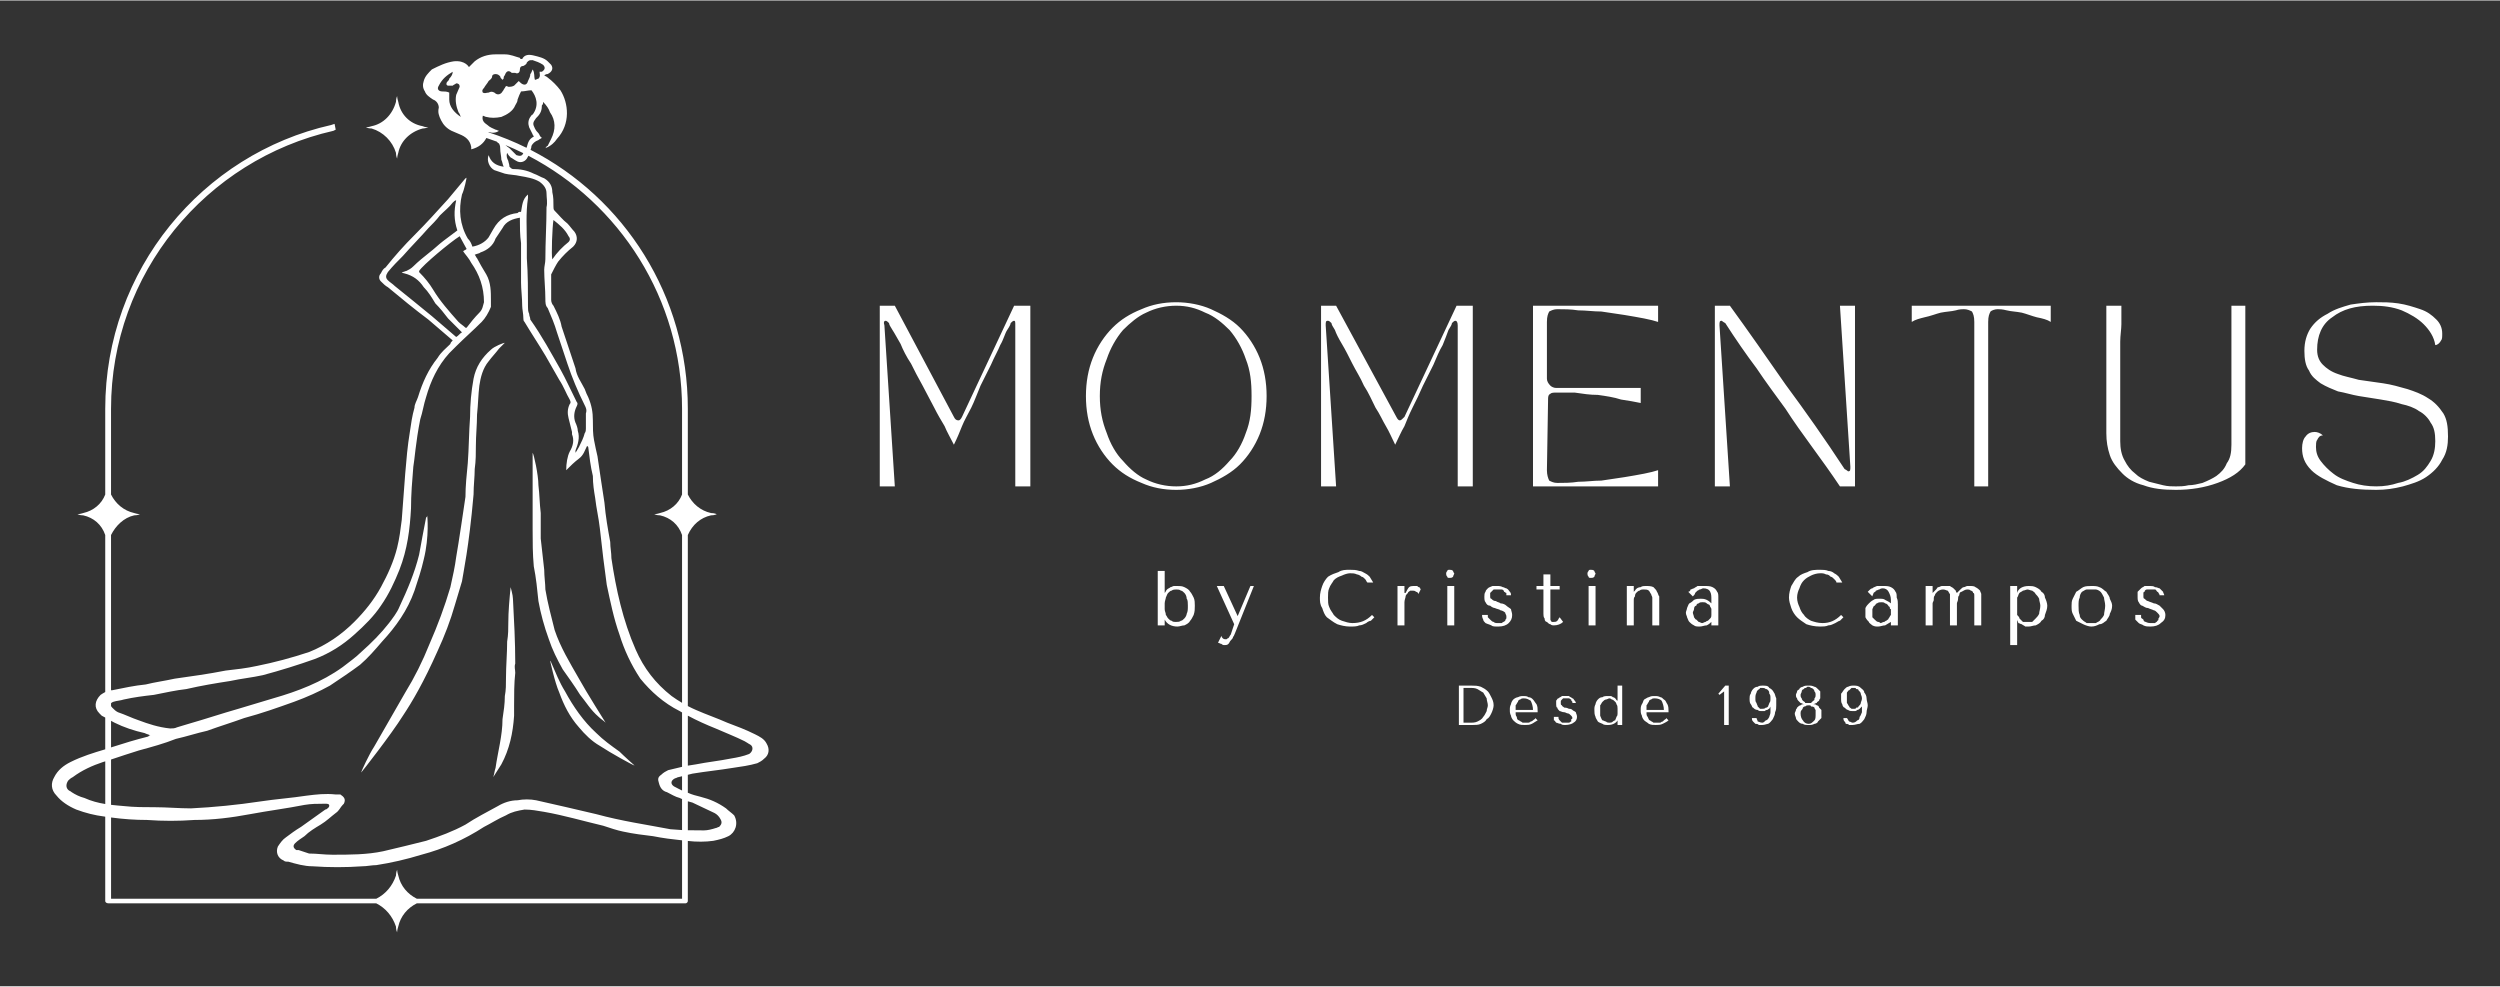 <?xml version="1.0" encoding="UTF-8"?>
<!DOCTYPE svg  PUBLIC '-//W3C//DTD SVG 1.0//EN'  'http://www.w3.org/TR/2001/REC-SVG-20010904/DTD/svg10.dtd'>
<svg width="451px" height="178px" clip-rule="evenodd" fill-rule="evenodd" image-rendering="optimizeQuality" shape-rendering="geometricPrecision" text-rendering="geometricPrecision" version="1.0" viewBox="0 0 134.22 52.927" xml:space="preserve" xmlns="http://www.w3.org/2000/svg">
 <rect x="0" y="0" width="134.22" height="52.927" fill="#333333" stroke="none"/>
 <defs>
  <style type="text/css">
   <![CDATA[
    .fil1 {fill:none}
    .fil0 {fill:white}
   ]]>
  </style>
 </defs>
 
  
  
   <path class="fil0" d="m99.902 37.719c0 0.062-0.062 0.124-0.124 0.186 0 0.062-0.062 0.062-0.125 0.062 0 0.063-0.062 0.063-0.124 0.063h-0.124c-0.063-0.063-0.125-0.063-0.125-0.125-0.062-0.062-0.062-0.124-0.124-0.186v-0.249-0.311c0.062-0.062 0.062-0.124 0.124-0.124 0.062-0.063 0.062-0.063 0.125-0.125h0.124c0.062 0 0.124 0 0.124 0.062 0.063 0 0.125 0 0.125 0.063 0.062 0.062 0.124 0.124 0.124 0.186s0.062 0.125 0.062 0.249-0.062 0.187-0.062 0.249zm-0.933 0.808c0 0.062 0 0.124 0.063 0.187 0 0 0.062 0.062 0.062 0.124 0.062 0 0.124 0 0.186 0.062h0.187c0.124 0 0.249-0.062 0.373-0.062 0.124-0.062 0.186-0.187 0.249-0.249 0.062-0.124 0.124-0.249 0.124-0.373s0.062-0.249 0.062-0.373-0.062-0.249-0.062-0.373-0.062-0.249-0.124-0.311c0-0.124-0.125-0.187-0.187-0.249-0.124-0.124-0.249-0.124-0.373-0.124s-0.187 0-0.311 0.062c-0.062 0-0.124 0.062-0.186 0.124-0.063 0.063-0.125 0.187-0.187 0.249v0.249c0 0.124 0 0.249 0.062 0.311 0 0.062 0.062 0.186 0.125 0.186 0.062 0.063 0.124 0.125 0.186 0.125 0.062 0.062 0.187 0.062 0.249 0.062h0.124c0.062 0 0.125-0.062 0.125-0.062 0.062 0 0.124-0.062 0.124-0.062 0.062-0.063 0.062-0.063 0.124-0.125v-0.062 0.373c-0.062 0.124-0.062 0.187-0.124 0.249 0 0.124-0.062 0.186-0.124 0.186-0.063 0.063-0.125 0.125-0.249 0.125-0.062 0-0.125-0.062-0.187-0.062-0.062-0.063-0.062-0.125-0.124-0.187h-0.187zm-1.741-0.622c0.062 0 0.125 0 0.187 0.062 0 0.063 0.062 0.125 0.062 0.125v0.186c0 0.187 0 0.311-0.062 0.373-0.125 0.125-0.187 0.187-0.311 0.187s-0.249-0.062-0.311-0.187c-0.062-0.062-0.124-0.186-0.124-0.373 0-0.062 0-0.124 0.062-0.186 0 0 0.062-0.062 0.062-0.125 0.062-0.062 0.062-0.062 0.124-0.062 0.063-0.062 0.125-0.062 0.187-0.062s0.124 0 0.124 0.062zm-0.311-0.186c0-0.062-0.062-0.062-0.124-0.125 0 0-0.062-0.062-0.062-0.124-0.062-0.062-0.062-0.124-0.062-0.187 0-0.062 0.062-0.124 0.062-0.186s0.062-0.125 0.124-0.125c0-0.062 0.062-0.062 0.125-0.062 0-0.062 0.062-0.062 0.124-0.062 0 0 0.062 0 0.124 0.062 0 0 0.062 0 0.125 0.062 0 0 0.062 0.063 0.062 0.125 0.062 0.062 0.062 0.124 0.062 0.186 0 0.063 0 0.125-0.062 0.187 0 0.062 0 0.124-0.062 0.124l-0.125 0.125h-0.124-0.187zm-0.062 0.062c-0.062 0-0.124 0-0.186 0.062-0.062 0-0.125 0.062-0.187 0.124 0 0.063-0.062 0.063-0.062 0.125s-0.062 0.124-0.062 0.186c0 0.125 0.062 0.187 0.062 0.249s0.062 0.124 0.124 0.187c0.063 0.062 0.125 0.124 0.249 0.124 0.062 0.062 0.187 0.062 0.311 0.062s0.186 0 0.311-0.062c0.062 0 0.186-0.062 0.186-0.124l0.187-0.187v-0.249-0.186c-0.062-0.062-0.062-0.062-0.124-0.125 0-0.062-0.063-0.124-0.125-0.124-0.062-0.062-0.124-0.062-0.186-0.062 0.062 0 0.124-0.062 0.186-0.062 0-0.062 0.062-0.062 0.125-0.125 0-0.062 0.062-0.124 0.062-0.124v-0.187-0.186l-0.125-0.125c-0.062-0.062-0.124-0.124-0.186-0.124-0.125-0.062-0.187-0.062-0.311-0.062s-0.249 0-0.311 0.062c-0.062 0-0.186 0.062-0.186 0.124-0.063 0.063-0.125 0.063-0.125 0.125s-0.062 0.124-0.062 0.186c0 0.063 0 0.125 0.062 0.187 0 0 0 0.062 0.062 0.124l0.125 0.125c0.062 0 0.124 0.062 0.186 0.062zm-1.865-0.062c0 0.062-0.062 0.124-0.062 0.186-0.063 0.062-0.063 0.062-0.125 0.062-0.062 0.063-0.124 0.063-0.186 0.063h-0.125c-0.062-0.063-0.062-0.063-0.124-0.125 0-0.062-0.062-0.124-0.062-0.186-0.062-0.062-0.062-0.125-0.062-0.249s0-0.187 0.062-0.311c0-0.062 0.062-0.124 0.062-0.124 0.062-0.063 0.124-0.063 0.124-0.125h0.125c0.062 0 0.124 0 0.186 0.062 0.062 0 0.062 0 0.125 0.063 0.062 0.062 0.062 0.124 0.062 0.186 0.062 0.062 0.062 0.125 0.062 0.249s0 0.187-0.062 0.249zm-0.933 0.808c0 0.062 0 0.124 0.062 0.187 0 0 0.062 0.062 0.125 0.124 0.062 0 0.124 0 0.186 0.062h0.187c0.124 0 0.248-0.062 0.311-0.062 0.124-0.062 0.186-0.187 0.248-0.249 0.062-0.124 0.125-0.249 0.125-0.373 0.062-0.124 0.062-0.249 0.062-0.373v-0.373c-0.062-0.124-0.062-0.249-0.125-0.311-0.062-0.124-0.124-0.187-0.248-0.249-0.062-0.124-0.187-0.124-0.373-0.124-0.063 0-0.187 0-0.249 0.062-0.124 0-0.187 0.062-0.249 0.124-0.062 0.063-0.124 0.187-0.124 0.249-0.063 0.062-0.063 0.187-0.063 0.249 0 0.124 0 0.249 0.063 0.311 0.062 0.062 0.062 0.186 0.124 0.186 0.062 0.063 0.125 0.125 0.249 0.125 0.062 0.062 0.124 0.062 0.186 0.062h0.187s0.062-0.062 0.124-0.062c0.063 0 0.063-0.062 0.125-0.062 0-0.063 0.062-0.063 0.062-0.125v-0.062 0.373c0 0.124-0.062 0.187-0.062 0.249-0.062 0.124-0.125 0.186-0.187 0.186-0.062 0.063-0.124 0.125-0.186 0.125-0.125 0-0.187-0.062-0.249-0.062 0-0.063-0.062-0.125-0.062-0.187h-0.249zm-1.244-1.741h-0.186l-0.373 0.435 0.062 0.062 0.249-0.186v1.803h0.248v-2.114zm-3.482 1.306c0-0.187-0.062-0.373-0.124-0.498-0.062-0.062-0.187-0.124-0.373-0.124-0.062 0-0.125 0-0.187 0.062-0.062 0-0.124 0.062-0.124 0.125-0.062 0.062-0.062 0.124-0.125 0.186v0.249h0.933zm-0.933 0.124c0 0.124 0 0.187 0.063 0.249 0.062 0.124 0.062 0.186 0.124 0.186 0.062 0.063 0.124 0.063 0.187 0.125h0.186 0.187s0.062-0.062 0.124-0.062l0.062-0.063c0.062-0.062 0.124-0.062 0.124-0.124l0.125 0.124c-0.062 0.063-0.187 0.125-0.311 0.187s-0.249 0.062-0.373 0.062-0.249 0-0.373-0.062c-0.062-0.062-0.187-0.124-0.249-0.187-0.062-0.062-0.124-0.186-0.124-0.248-0.063-0.125-0.063-0.187-0.063-0.311 0-0.125 0-0.187 0.063-0.311 0.062-0.062 0.062-0.187 0.124-0.249 0.124-0.062 0.187-0.124 0.249-0.124 0.124-0.062 0.186-0.062 0.311-0.062 0.124 0 0.186 0 0.311 0.062 0.062 0 0.124 0.062 0.186 0.124 0.124 0.062 0.124 0.187 0.187 0.249 0.062 0.124 0.062 0.249 0.062 0.373v0.062h-1.182zm-1.554-0.186c0-0.063 0-0.187-0.062-0.249 0-0.062-0.062-0.124-0.062-0.124-0.063-0.063-0.125-0.125-0.187-0.125 0 0-0.062-0.062-0.124-0.062-0.063 0-0.125 0.062-0.187 0.062s-0.124 0.062-0.187 0.125c-0.062 0.062-0.062 0.124-0.124 0.186v0.311 0.249c0.062 0.124 0.062 0.186 0.124 0.248 0.063 0 0.125 0.063 0.187 0.063 0.062 0.062 0.124 0.062 0.187 0.062 0.062 0 0.124 0 0.186-0.062 0 0 0.062-0.063 0.125-0.063 0-0.062 0.062-0.124 0.062-0.186 0.062-0.062 0.062-0.125 0.062-0.187v-0.248zm0.249 0.87h-0.249v-0.249c-0.062 0.125-0.249 0.249-0.498 0.249-0.124 0-0.248 0-0.311-0.062-0.124-0.062-0.186-0.062-0.248-0.124-0.063-0.125-0.125-0.187-0.125-0.249-0.062-0.125-0.062-0.249-0.062-0.373 0-0.125 0-0.187 0.062-0.311 0-0.062 0.062-0.187 0.125-0.249 0.062-0.062 0.124-0.124 0.248-0.124 0.063-0.062 0.187-0.062 0.311-0.062h0.125c0.062 0 0.124 0.062 0.124 0.062 0.062 0 0.125 0.062 0.125 0.062 0.062 0.062 0.062 0.124 0.124 0.124v-0.808h0.249v2.114zm-2.674-1.181v-0.062c-0.062-0.063-0.062-0.063-0.062-0.125-0.063 0-0.063-0.062-0.125-0.062h-0.186-0.125l-0.062 0.062c-0.062 0.062-0.062 0.062-0.062 0.125v0.062c0 0.062 0 0.124 0.062 0.124 0 0.062 0.062 0.062 0.124 0.124 0.063 0 0.125 0 0.249 0.063 0.062 0 0.125 0 0.187 0.062s0.124 0.062 0.186 0.124c0 0.062 0.062 0.124 0.062 0.249 0 0.124-0.062 0.249-0.186 0.311-0.062 0.062-0.249 0.124-0.435 0.124-0.125 0-0.187 0-0.249-0.062-0.125 0-0.187-0.062-0.249-0.062-0.062-0.062-0.062-0.125-0.124-0.125v-0.186h0.248v0.062c0 0.062 0.063 0.124 0.063 0.124 0.062 0.063 0.062 0.063 0.124 0.125h0.249 0.124c0.062 0 0.062-0.062 0.125-0.062v-0.125c0.062 0 0.062-0.062 0.062-0.062 0-0.062-0.062-0.124-0.062-0.124-0.063-0.063-0.125-0.125-0.187-0.125s-0.124-0.062-0.187-0.062c-0.124 0-0.186-0.062-0.248-0.062-0.063-0.062-0.125-0.124-0.125-0.187-0.062 0-0.062-0.124-0.062-0.186v-0.187c0.062-0.062 0.062-0.124 0.124-0.124 0.063-0.062 0.125-0.062 0.187-0.124h0.187 0.186c0.062 0.062 0.125 0.062 0.187 0.124 0.062 0 0.062 0.062 0.124 0.124 0 0 0.062 0.063 0.062 0.125h-0.186zm-2.115 0.373c0-0.187-0.062-0.373-0.124-0.498-0.124-0.062-0.186-0.124-0.373-0.124-0.062 0-0.124 0-0.187 0.062-0.062 0-0.124 0.062-0.124 0.125-0.062 0.062-0.062 0.124-0.124 0.186v0.249h0.932zm-0.932 0.124c0 0.124 0 0.187 0.062 0.249 0 0.124 0.062 0.186 0.124 0.186 0.062 0.063 0.125 0.063 0.187 0.125h0.186 0.125c0.062 0 0.124-0.062 0.124-0.062 0.062 0 0.124-0.063 0.124-0.063 0.063-0.062 0.125-0.062 0.125-0.124l0.124 0.124c-0.124 0.063-0.186 0.125-0.311 0.187-0.124 0.062-0.248 0.062-0.373 0.062-0.124 0-0.249 0-0.373-0.062s-0.186-0.124-0.249-0.187c-0.062-0.062-0.124-0.186-0.124-0.248-0.062-0.125-0.062-0.187-0.062-0.311 0-0.125 0-0.187 0.062-0.311 0-0.062 0.062-0.187 0.124-0.249 0.063-0.062 0.187-0.124 0.249-0.124 0.124-0.062 0.187-0.062 0.311-0.062 0.062 0 0.187 0 0.249 0.062 0.124 0 0.186 0.062 0.248 0.124 0.063 0.062 0.125 0.187 0.187 0.249 0.062 0.124 0.062 0.249 0.062 0.373v0.062h-1.181zm-2.799-1.306h0.311c0.187 0 0.311 0 0.436 0.062 0.124 0.063 0.186 0.125 0.311 0.187 0.062 0.124 0.124 0.187 0.186 0.311 0 0.124 0.062 0.249 0.062 0.373s-0.062 0.187-0.062 0.311c-0.062 0.124-0.124 0.249-0.186 0.311-0.063 0.124-0.187 0.186-0.311 0.249-0.125 0.062-0.249 0.062-0.436 0.062h-0.311v-1.866zm0.498 1.99c0.124 0 0.311 0 0.435-0.062 0.125-0.062 0.249-0.124 0.311-0.249 0.124-0.062 0.187-0.186 0.249-0.311 0.062-0.124 0.124-0.311 0.124-0.435 0-0.186-0.062-0.311-0.124-0.435-0.062-0.125-0.125-0.249-0.187-0.311-0.124-0.125-0.248-0.187-0.373-0.249-0.186-0.062-0.311-0.062-0.497-0.062h-0.684v2.114h0.746zm36.874-6.964s0-0.063-0.062-0.125c0 0 0-0.062-0.062-0.062-0.062-0.062-0.062-0.124-0.124-0.124h-0.249-0.187c-0.062 0-0.124 0.062-0.124 0.124-0.062 0-0.062 0.062-0.062 0.062v0.125c0 0.124 0 0.186 0.062 0.186 0.062 0.062 0.124 0.125 0.187 0.125 0.124 0.062 0.186 0.062 0.311 0.124 0.124 0 0.186 0.062 0.31 0.124 0.063 0.062 0.125 0.125 0.187 0.187s0.124 0.186 0.124 0.311c0 0.186-0.062 0.311-0.248 0.435-0.125 0.124-0.311 0.187-0.56 0.187-0.124 0-0.249 0-0.373-0.063-0.062-0.062-0.187-0.062-0.249-0.124s-0.124-0.124-0.186-0.187v-0.248h0.311v0.124c0 0.062 0.062 0.062 0.124 0.124 0 0.063 0.062 0.125 0.124 0.125 0.125 0.062 0.187 0.062 0.311 0.062h0.187c0.062-0.062 0.124-0.062 0.124-0.124 0.062 0 0.062-0.063 0.062-0.125 0 0 0.062-0.062 0.062-0.124s-0.062-0.125-0.124-0.187-0.124-0.124-0.186-0.124c-0.125-0.062-0.187-0.062-0.311-0.124-0.125 0-0.187-0.063-0.311-0.125-0.062 0-0.125-0.062-0.187-0.186-0.062-0.062-0.062-0.187-0.062-0.311v-0.249c0.062-0.062 0.124-0.124 0.187-0.186 0.062-0.063 0.124-0.063 0.186-0.125h0.311c0.062 0 0.187 0 0.249 0.062 0.124 0 0.186 0.063 0.248 0.063 0.063 0.062 0.125 0.124 0.187 0.186 0 0.062 0.062 0.124 0.062 0.187h-0.249zm-2.984 1.057c-0.063 0.124-0.125 0.186-0.187 0.248-0.062 0.125-0.186 0.125-0.249 0.187h-0.248-0.249c-0.062-0.062-0.124-0.062-0.249-0.187-0.062-0.062-0.124-0.124-0.124-0.248-0.062-0.125-0.062-0.311-0.062-0.498 0-0.186 0-0.311 0.062-0.435 0-0.124 0.062-0.249 0.124-0.311 0.125-0.062 0.187-0.124 0.249-0.124h0.249 0.248c0.063 0 0.187 0.062 0.249 0.124s0.124 0.187 0.187 0.311c0 0.124 0.062 0.249 0.062 0.435 0 0.187-0.062 0.373-0.062 0.498zm0.311-0.871c0-0.124-0.125-0.249-0.187-0.373-0.124-0.062-0.187-0.186-0.373-0.249-0.124-0.062-0.249-0.062-0.435-0.062-0.125 0-0.311 0-0.436 0.062-0.124 0.063-0.248 0.187-0.373 0.249-0.062 0.124-0.124 0.249-0.186 0.373-0.063 0.125-0.063 0.249-0.063 0.373 0 0.187 0 0.311 0.063 0.435 0.062 0.125 0.124 0.249 0.186 0.374 0.125 0.062 0.249 0.124 0.373 0.186 0.125 0.062 0.311 0.125 0.436 0.125 0.186 0 0.311-0.063 0.435-0.125 0.186 0 0.249-0.124 0.373-0.186 0.062-0.125 0.187-0.249 0.187-0.374 0.062-0.124 0.124-0.248 0.124-0.435 0-0.124-0.062-0.248-0.124-0.373zm-4.975 0.56v0.311c0.062 0.062 0.124 0.124 0.124 0.186l0.187 0.187h0.248 0.249l0.187-0.187c0.062-0.062 0.124-0.124 0.186-0.249 0-0.124 0.063-0.248 0.063-0.435 0-0.124-0.063-0.248-0.063-0.373-0.062-0.124-0.124-0.186-0.186-0.249-0.062-0.124-0.125-0.124-0.187-0.186-0.062 0-0.186-0.062-0.249-0.062-0.062 0-0.186 0.062-0.248 0.062-0.062 0.062-0.125 0.062-0.187 0.124s-0.062 0.187-0.124 0.249v0.249 0.373zm-0.373-1.244h0.373v0.373c0.062-0.248 0.311-0.373 0.622-0.373 0.124 0 0.248 0 0.373 0.062 0.124 0.063 0.249 0.125 0.311 0.249 0.124 0.062 0.186 0.187 0.186 0.311 0.063 0.124 0.125 0.311 0.125 0.435 0 0.187-0.062 0.311-0.125 0.498 0 0.124-0.062 0.248-0.186 0.311-0.062 0.124-0.187 0.186-0.311 0.248-0.125 0-0.249 0.063-0.373 0.063h-0.187c-0.062-0.063-0.124-0.063-0.186-0.125-0.063 0-0.125-0.062-0.187-0.062 0-0.062-0.062-0.124-0.062-0.187v1.368h-0.373v-3.171zm-4.54 2.114v-2.114h0.374v0.373l0.186-0.186c0.062-0.062 0.062-0.125 0.124-0.125 0.063 0 0.125-0.062 0.187-0.062h0.187 0.248c0.062 0.062 0.125 0.062 0.187 0.125l0.124 0.124c0 0.062 0.062 0.124 0.062 0.124 0.062-0.062 0.125-0.124 0.187-0.186s0.124-0.125 0.187-0.125c0.062 0 0.124-0.062 0.186-0.062h0.124c0.125 0 0.249 0 0.311 0.062 0.125 0.063 0.187 0.125 0.249 0.187 0 0.062 0.062 0.124 0.062 0.186v0.249 1.43h-0.373v-1.305-0.249c0-0.125 0-0.187-0.062-0.187 0-0.062-0.062-0.124-0.124-0.124-0.063-0.062-0.125-0.062-0.187-0.062-0.124 0-0.186 0.062-0.311 0.124-0.062 0-0.124 0.062-0.124 0.187-0.063 0.062-0.063 0.124-0.063 0.186 0 0.125-0.062 0.187-0.062 0.249v1.181h-0.373v-1.305-0.187-0.187c-0.062-0.062-0.062-0.124-0.124-0.186-0.062 0-0.124-0.062-0.249-0.062-0.124 0-0.249 0.062-0.311 0.124s-0.124 0.124-0.124 0.187c-0.062 0.062-0.062 0.124-0.062 0.248 0 0.063-0.062 0.125-0.062 0.187v1.181h-0.374zm-1.865-0.559c-0.062 0.062-0.062 0.124-0.124 0.186 0 0.062-0.063 0.062-0.125 0.125-0.062 0-0.062 0.062-0.124 0.062s-0.125 0.062-0.187 0.062c0 0-0.062-0.062-0.124-0.062s-0.124-0.062-0.187-0.125l-0.124-0.124v-0.249-0.186c0.062-0.125 0.062-0.187 0.124-0.187 0.063-0.062 0.063-0.124 0.125-0.124 0.062-0.062 0.186-0.062 0.248-0.062 0.063 0 0.125 0 0.187 0.062 0.062 0 0.124 0.062 0.124 0.062 0.063 0.062 0.063 0.124 0.125 0.124 0 0.063 0 0.125 0.062 0.125v0.311zm-0.746-1.555c-0.125 0.062-0.187 0.062-0.249 0.125-0.062 0-0.124 0.062-0.124 0.062-0.062 0.062-0.125 0.124-0.125 0.124l0.249 0.249c0-0.062 0.062-0.125 0.062-0.187 0.062-0.062 0.125-0.062 0.125-0.124 0.062 0 0.124-0.062 0.186-0.062 0 0 0.062-0.062 0.187-0.062 0.124 0 0.248 0.062 0.311 0.186 0.062 0.124 0.124 0.249 0.124 0.435v0.187c-0.062-0.062-0.187-0.124-0.311-0.187-0.062-0.062-0.187-0.062-0.311-0.062s-0.249 0-0.311 0.062c-0.124 0.063-0.186 0.125-0.248 0.187-0.063 0.062-0.125 0.124-0.187 0.249v0.248 0.249c0.062 0.124 0.124 0.187 0.187 0.249 0 0.062 0.124 0.124 0.186 0.186 0.124 0.063 0.187 0.063 0.311 0.063s0.249-0.063 0.373-0.063c0.124-0.062 0.187-0.124 0.311-0.186v0.186h0.373v-1.119c0-0.124 0-0.249-0.062-0.373 0-0.124 0-0.249-0.062-0.311-0.063-0.124-0.125-0.186-0.249-0.249-0.124-0.062-0.249-0.062-0.435-0.062h-0.311zm-1.804 1.679c-0.062 0.062-0.124 0.124-0.186 0.187-0.062 0-0.124 0.062-0.249 0.124-0.124 0.062-0.249 0.124-0.373 0.124-0.124 0.063-0.311 0.063-0.435 0.063-0.311 0-0.56-0.063-0.746-0.125-0.187-0.124-0.373-0.249-0.498-0.373-0.124-0.124-0.249-0.311-0.311-0.497-0.062-0.187-0.124-0.373-0.124-0.56 0-0.249 0.062-0.435 0.124-0.622 0.125-0.186 0.187-0.373 0.373-0.497 0.125-0.125 0.311-0.187 0.498-0.249 0.186-0.124 0.435-0.124 0.684-0.124 0.124 0 0.311 0 0.435 0.062 0.124 0 0.249 0.062 0.311 0.124 0.124 0.062 0.187 0.124 0.249 0.187 0.062 0.124 0.124 0.186 0.186 0.311h-0.311c0-0.063-0.062-0.125-0.124-0.187s-0.124-0.124-0.187-0.124c-0.062-0.063-0.124-0.125-0.248-0.125-0.125-0.062-0.187-0.062-0.311-0.062-0.187 0-0.373 0.062-0.498 0.124-0.124 0.063-0.248 0.125-0.373 0.249-0.124 0.125-0.186 0.249-0.248 0.436-0.063 0.124-0.125 0.31-0.125 0.497s0.062 0.373 0.125 0.497c0.062 0.187 0.124 0.311 0.248 0.436 0.062 0.124 0.249 0.248 0.373 0.311 0.187 0.062 0.373 0.124 0.622 0.124 0.373 0 0.684-0.124 0.995-0.435l0.124 0.124zm-7.088-0.124c0 0.062 0 0.124-0.063 0.186-0.062 0.062-0.062 0.062-0.124 0.125-0.062 0-0.124 0.062-0.124 0.062-0.063 0-0.125 0.062-0.187 0.062s-0.124-0.062-0.186-0.062c0 0-0.063-0.062-0.125-0.125-0.062 0-0.062-0.062-0.124-0.124 0-0.062-0.062-0.187-0.062-0.249s0.062-0.124 0.062-0.186c0-0.125 0.062-0.187 0.124-0.187 0-0.062 0.062-0.124 0.125-0.124 0.062-0.062 0.124-0.062 0.186-0.062 0.124 0 0.187 0 0.249 0.062 0 0 0.062 0.062 0.124 0.062 0.062 0.062 0.062 0.124 0.062 0.124 0.063 0.063 0.063 0.125 0.063 0.125v0.311zm-0.747-1.555c-0.062 0.062-0.124 0.062-0.186 0.125-0.062 0-0.125 0.062-0.187 0.062 0 0.062-0.062 0.124-0.124 0.124l0.249 0.249c0.062-0.062 0.124-0.125 0.124-0.187l0.124-0.124c0.063 0 0.063-0.062 0.125-0.062s0.124-0.062 0.186-0.062c0.187 0 0.311 0.062 0.373 0.186 0.063 0.124 0.063 0.249 0.063 0.435v0.187c-0.063-0.062-0.125-0.124-0.249-0.187-0.125-0.062-0.249-0.062-0.311-0.062-0.124 0-0.249 0-0.373 0.062-0.062 0.063-0.125 0.125-0.249 0.187-0.062 0.062-0.062 0.124-0.124 0.249 0 0.062-0.063 0.186-0.063 0.248 0 0.125 0.063 0.187 0.063 0.249 0.062 0.124 0.062 0.187 0.124 0.249s0.124 0.124 0.249 0.186c0.062 0.063 0.186 0.063 0.311 0.063 0.124 0 0.248-0.063 0.373-0.063 0.124-0.062 0.186-0.124 0.249-0.186v0.186h0.373v-1.119-0.373c0-0.124 0-0.249-0.063-0.311-0.062-0.124-0.124-0.186-0.248-0.249-0.125-0.062-0.249-0.062-0.498-0.062h-0.311zm-2.425 2.114v-1.368-0.124c0-0.062-0.062-0.124-0.062-0.187-0.062-0.062-0.062-0.124-0.124-0.186s-0.187-0.062-0.249-0.062c-0.124 0-0.187 0-0.249 0.062-0.062 0-0.124 0.062-0.186 0.124 0 0-0.062 0.062-0.062 0.187-0.063 0.062-0.063 0.124-0.063 0.249v1.305h-0.373v-2.114h0.373v0.311l0.063-0.062c0.062-0.124 0.186-0.187 0.31-0.187 0.063-0.062 0.187-0.062 0.249-0.062 0.187 0 0.311 0 0.436 0.062 0.062 0.063 0.186 0.187 0.186 0.249 0.062 0.062 0.062 0.187 0.124 0.249v0.186 1.368h-0.373zm-3.42-2.922c0-0.062 0.062-0.062 0.125-0.062 0.062 0 0.124 0 0.186 0.062 0 0.062 0.062 0.124 0.062 0.124 0 0.062-0.062 0.124-0.062 0.187-0.062 0.062-0.124 0.062-0.186 0.062-0.063 0-0.125 0-0.125-0.062-0.062-0.063-0.062-0.125-0.062-0.187 0 0 0-0.062 0.062-0.124zm0.373 0.808v2.114h-0.373v-2.114h0.373zm-2.798 0.187v1.305c0 0.063 0 0.187 0.062 0.249 0 0.125 0.062 0.187 0.125 0.187 0.062 0.062 0.124 0.124 0.186 0.124 0.062 0.062 0.125 0.062 0.187 0.062 0.186 0 0.373-0.062 0.497-0.186l-0.186-0.249c-0.063 0.062-0.063 0.124-0.125 0.187-0.062 0.062-0.124 0.062-0.186 0.062h-0.125c0-0.062-0.062-0.062-0.062-0.125v-0.124-0.124-1.368h0.498v-0.187h-0.498v-0.622h-0.373v0.622h-0.373v0.187h0.373zm-1.99 0.311v-0.125c-0.062 0-0.062-0.062-0.124-0.062 0-0.062-0.062-0.124-0.125-0.124h-0.186-0.249l-0.186 0.186v0.125c0 0.124 0 0.186 0.062 0.186 0.062 0.062 0.124 0.125 0.249 0.125 0.062 0.062 0.186 0.062 0.248 0.124 0.125 0 0.249 0.062 0.311 0.124s0.187 0.125 0.249 0.187c0 0.062 0.062 0.186 0.062 0.311 0 0.186-0.062 0.311-0.186 0.435-0.125 0.124-0.311 0.187-0.56 0.187-0.187 0-0.311 0-0.373-0.063-0.125-0.062-0.187-0.062-0.311-0.124-0.062-0.062-0.124-0.124-0.124-0.187-0.063-0.124-0.063-0.186-0.063-0.248h0.311v0.124c0.062 0.062 0.062 0.062 0.125 0.124 0.062 0.063 0.124 0.125 0.186 0.125 0.062 0.062 0.125 0.062 0.249 0.062h0.186c0.063-0.062 0.125-0.062 0.187-0.124 0 0 0-0.063 0.062-0.125v-0.124c0-0.062-0.062-0.125-0.062-0.187-0.062-0.062-0.187-0.124-0.249-0.124-0.062-0.062-0.186-0.062-0.311-0.124-0.062 0-0.186-0.063-0.248-0.125-0.125 0-0.187-0.062-0.249-0.186-0.062-0.062-0.062-0.187-0.062-0.311 0-0.062 0-0.187 0.062-0.249 0-0.062 0.062-0.124 0.124-0.186 0.062-0.063 0.125-0.063 0.249-0.125h0.249c0.124 0 0.186 0 0.311 0.062 0.062 0 0.124 0.063 0.186 0.063 0.125 0.062 0.125 0.124 0.187 0.186s0.062 0.124 0.062 0.187h-0.249zm-3.171-1.306c0-0.062 0.062-0.062 0.124-0.062s0.125 0 0.187 0.062c0 0.062 0.062 0.124 0.062 0.124 0 0.062-0.062 0.124-0.062 0.187-0.062 0.062-0.125 0.062-0.187 0.062s-0.124 0-0.124-0.062c-0.062-0.063-0.062-0.125-0.062-0.187 0 0 0-0.062 0.062-0.124zm0.373 0.808v2.114h-0.373v-2.114h0.373zm-2.674 0v0.373h0.062c0.063-0.124 0.125-0.248 0.187-0.311 0.062-0.062 0.186-0.062 0.311-0.062h0.062 0.062c0.062 0.062 0.062 0.062 0.124 0.062 0 0.063 0.063 0.063 0.063 0.125l-0.125 0.248c0-0.062-0.062-0.124-0.124-0.124-0.062-0.062-0.124-0.062-0.187-0.062h-0.124c-0.062 0.062-0.124 0.062-0.124 0.124-0.062 0.062-0.125 0.125-0.125 0.187s-0.062 0.186-0.062 0.311v1.243h-0.373v-2.114h0.373zm-1.617 1.679c-0.062 0.062-0.124 0.124-0.186 0.187-0.062 0-0.187 0.062-0.249 0.124-0.124 0.062-0.249 0.124-0.373 0.124-0.124 0.063-0.311 0.063-0.498 0.063-0.248 0-0.497-0.063-0.683-0.125-0.249-0.124-0.374-0.249-0.56-0.373-0.125-0.124-0.187-0.311-0.249-0.497-0.124-0.187-0.124-0.373-0.124-0.56 0-0.249 0.062-0.435 0.124-0.622 0.062-0.186 0.187-0.373 0.311-0.497 0.187-0.125 0.373-0.187 0.56-0.249 0.186-0.124 0.373-0.124 0.621-0.124 0.187 0 0.311 0 0.498 0.062 0.124 0 0.187 0.062 0.311 0.124s0.186 0.124 0.249 0.187c0.062 0.124 0.124 0.186 0.186 0.311h-0.311c-0.062-0.063-0.062-0.125-0.124-0.187s-0.124-0.124-0.187-0.124c-0.062-0.063-0.186-0.125-0.248-0.125-0.125-0.062-0.249-0.062-0.374-0.062-0.124 0-0.31 0.062-0.435 0.124-0.186 0.063-0.311 0.125-0.435 0.249-0.062 0.125-0.187 0.249-0.249 0.436-0.062 0.124-0.062 0.31-0.062 0.497s0 0.373 0.062 0.497c0.062 0.187 0.187 0.311 0.249 0.436 0.124 0.124 0.249 0.248 0.435 0.311 0.187 0.062 0.373 0.124 0.56 0.124 0.435 0 0.746-0.124 1.057-0.435l0.124 0.124zm-7.337-0.062 0.684-1.617h0.186l-0.995 2.488c-0.062 0.124-0.062 0.186-0.124 0.248 0 0.062-0.062 0.125-0.124 0.187-0.063 0.062-0.063 0.124-0.125 0.186s-0.124 0.062-0.248 0.062c0 0-0.063 0-0.125-0.062-0.062 0-0.124-0.062-0.186-0.062l0.186-0.373c0 0.062 0.062 0.124 0.062 0.124 0.063 0.063 0.125 0.063 0.187 0.063s0.062-0.063 0.124-0.063c0.062-0.062 0.062-0.124 0.125-0.186l0.186-0.56-0.933-2.052h0.374l0.746 1.617zm-3.918-0.684c0-0.124 0.062-0.249 0.062-0.311 0.063-0.124 0.063-0.187 0.125-0.249s0.124-0.124 0.186-0.124c0.062-0.062 0.187-0.062 0.249-0.062s0.187 0 0.249 0.062c0.062 0 0.124 0.062 0.186 0.124 0.063 0.062 0.125 0.187 0.125 0.311 0.062 0.062 0.062 0.249 0.062 0.373 0 0.187 0 0.311-0.062 0.435 0 0.063-0.062 0.187-0.125 0.249-0.062 0.062-0.124 0.125-0.186 0.125-0.062 0.062-0.187 0.062-0.249 0.062-0.124 0-0.187 0-0.249-0.062-0.062 0-0.124-0.063-0.186-0.125s-0.062-0.124-0.125-0.186c0-0.125-0.062-0.187-0.062-0.311v-0.311zm-0.373 1.181h0.373v-0.311c0.125 0.249 0.373 0.374 0.684 0.374 0.125 0 0.249-0.063 0.373-0.063 0.125-0.062 0.249-0.124 0.311-0.248 0.062-0.063 0.125-0.187 0.187-0.311 0.062-0.187 0.062-0.311 0.062-0.498 0-0.124 0-0.311-0.062-0.435s-0.125-0.249-0.187-0.311c-0.062-0.124-0.186-0.186-0.311-0.249-0.124-0.062-0.248-0.062-0.373-0.062h-0.186c-0.063 0-0.125 0.062-0.187 0.062-0.062 0.063-0.124 0.063-0.186 0.125-0.063 0.062-0.063 0.124-0.125 0.186v-1.181h-0.373v2.922zm61.934-8.332c0.311 0.311 0.809 0.559 1.368 0.808 0.622 0.187 1.306 0.249 2.115 0.249 0.497 0 0.933-0.062 1.43-0.187 0.435-0.124 0.87-0.248 1.244-0.497 0.373-0.249 0.684-0.56 0.87-0.933 0.249-0.373 0.311-0.808 0.311-1.244 0-0.559-0.062-0.932-0.249-1.243-0.248-0.373-0.497-0.622-0.808-0.809-0.373-0.248-0.746-0.373-1.119-0.497-0.436-0.124-0.871-0.249-1.306-0.311-0.436-0.062-0.871-0.124-1.306-0.186-0.435-0.125-0.809-0.187-1.119-0.311-0.373-0.125-0.622-0.311-0.809-0.498-0.186-0.186-0.311-0.435-0.311-0.808 0-0.746 0.249-1.368 0.809-1.741 0.559-0.436 1.243-0.622 2.176-0.622 0.56 0 1.057 0.062 1.555 0.249 0.435 0.186 0.87 0.435 1.181 0.746s0.56 0.684 0.622 1.119c0.124 0 0.249-0.124 0.311-0.249 0.062-0.062 0.062-0.186 0.062-0.373 0-0.311-0.124-0.559-0.311-0.746-0.248-0.249-0.497-0.435-0.87-0.56-0.373-0.124-0.747-0.248-1.182-0.311-0.435-0.062-0.808-0.062-1.181-0.062-0.498 0-0.933 0.062-1.368 0.125-0.436 0.124-0.871 0.248-1.244 0.497-0.373 0.187-0.684 0.435-0.933 0.808-0.186 0.311-0.311 0.685-0.311 1.182 0 0.435 0.062 0.808 0.249 1.057 0.124 0.311 0.373 0.498 0.622 0.684 0.311 0.187 0.622 0.311 0.933 0.435 0.373 0.063 0.746 0.187 1.119 0.249s0.808 0.124 1.181 0.187c0.374 0.062 0.747 0.124 1.12 0.248 0.311 0.063 0.684 0.187 0.932 0.374 0.249 0.124 0.498 0.373 0.622 0.621 0.187 0.249 0.249 0.56 0.249 0.995 0 0.373-0.062 0.747-0.249 1.057-0.186 0.311-0.373 0.56-0.684 0.747-0.311 0.186-0.684 0.373-1.057 0.435-0.373 0.124-0.746 0.186-1.181 0.186-0.436 0-0.871-0.062-1.244-0.186-0.373-0.125-0.746-0.249-1.057-0.498-0.249-0.186-0.498-0.435-0.684-0.684-0.187-0.248-0.249-0.497-0.249-0.746 0-0.124 0-0.311 0.062-0.373 0.063-0.124 0.125-0.249 0.311-0.249-0.124-0.124-0.311-0.186-0.435-0.186-0.187 0-0.373 0.062-0.498 0.248-0.124 0.125-0.186 0.374-0.186 0.622 0 0.436 0.124 0.809 0.497 1.182zm-5.036 0.684c0.684-0.249 1.181-0.56 1.492-0.995v-8.519h-0.746v7.462c0 0.435-0.062 0.746-0.249 0.995-0.124 0.311-0.311 0.497-0.56 0.684-0.186 0.124-0.435 0.248-0.746 0.373-0.249 0.062-0.497 0.124-0.746 0.124-0.249 0.062-0.497 0.062-0.684 0.062s-0.435 0-0.684-0.062-0.497-0.124-0.746-0.186c-0.311-0.125-0.56-0.249-0.746-0.436-0.249-0.186-0.436-0.435-0.56-0.684-0.187-0.31-0.249-0.684-0.249-1.057v-1.741-0.497-0.933-1.057-1.119c0-0.311 0.062-0.685 0.062-0.933v-0.995h-0.808v6.84c0 0.435 0.062 0.808 0.187 1.182 0.124 0.373 0.373 0.683 0.684 0.994 0.248 0.249 0.621 0.498 1.119 0.622 0.497 0.187 1.057 0.249 1.741 0.249 0.808 0 1.555-0.124 2.239-0.373zm-16.417-8.644c0.187-0.124 0.435-0.186 0.684-0.248 0.311-0.062 0.622-0.187 0.871-0.249 0.311-0.062 0.559-0.062 0.808-0.124 0.187-0.063 0.373-0.063 0.436-0.063 0.186 0 0.31 0.063 0.435 0.125 0.062 0.124 0.124 0.249 0.124 0.559v8.83h0.746v-8.83c0-0.31 0.062-0.435 0.125-0.559 0.062-0.062 0.248-0.125 0.373-0.125 0.124 0 0.249 0 0.497 0.063 0.249 0.062 0.498 0.062 0.809 0.124 0.248 0.062 0.559 0.187 0.808 0.249 0.311 0.062 0.56 0.124 0.746 0.248v-0.87h-7.462v0.87zm-9.763 8.83-0.559-8.643c0-0.187 0-0.249 0.124-0.249 0 0 0.062 0.062 0.187 0.125 0.559 0.87 1.119 1.679 1.679 2.425 0.497 0.746 1.057 1.492 1.554 2.176 0.436 0.684 0.933 1.368 1.43 2.052 0.498 0.684 0.995 1.368 1.493 2.114h0.808v-9.7h-0.808l0.559 8.643c0 0.187 0 0.249-0.124 0.249 0 0-0.062-0.062-0.186-0.124-1.058-1.617-2.115-3.109-3.172-4.54-0.995-1.43-1.99-2.86-2.985-4.228h-0.808v9.7h0.808zm-3.855 0v-0.87c-0.186 0.062-0.435 0.124-0.746 0.186-0.311 0.063-0.684 0.125-1.057 0.187-0.435 0.062-0.808 0.124-1.244 0.186-0.435 0-0.808 0.063-1.243 0.063-0.373 0.062-0.809 0.062-1.12 0.062-0.186 0-0.311-0.062-0.435-0.125-0.062-0.124-0.124-0.31-0.124-0.559l0.062-3.793c0-0.125 0-0.249 0.124-0.311 0.062-0.062 0.187-0.062 0.311-0.062h0.995c0.435 0.062 0.808 0.124 1.244 0.124 0.435 0.062 0.87 0.124 1.243 0.249 0.436 0.062 0.747 0.124 1.057 0.186v-0.808h-4.539c-0.124 0-0.249-0.062-0.311-0.124-0.124-0.125-0.186-0.249-0.186-0.374v-3.047c0-0.31 0.062-0.435 0.124-0.559 0.124-0.062 0.249-0.125 0.435-0.125 0.311 0 0.747 0 1.12 0.063 0.435 0 0.808 0.062 1.243 0.062 0.436 0.062 0.809 0.124 1.244 0.186 0.373 0.063 0.746 0.125 1.057 0.187s0.56 0.124 0.746 0.186v-0.87h-6.716v9.7h6.716zm-17.846-8.643c0-0.187 0-0.249 0.124-0.249 0.062 0 0.124 0.062 0.187 0.125 0 0.062 0.062 0.186 0.186 0.373 0.062 0.186 0.187 0.435 0.373 0.746 0.187 0.311 0.373 0.684 0.56 1.057 0.186 0.373 0.435 0.746 0.622 1.182 0.248 0.373 0.435 0.808 0.622 1.181 0.248 0.373 0.373 0.684 0.559 0.995 0.187 0.311 0.311 0.622 0.498 0.995 0.186-0.373 0.311-0.684 0.497-0.995 0.125-0.311 0.249-0.622 0.435-0.995 0.187-0.373 0.373-0.746 0.56-1.181 0.187-0.374 0.373-0.747 0.56-1.12 0.186-0.435 0.311-0.746 0.497-1.057 0.125-0.311 0.249-0.622 0.311-0.808 0.124-0.187 0.187-0.311 0.187-0.373 0.062-0.063 0.124-0.125 0.186-0.125s0.124 0.062 0.124 0.249v8.643h0.809v-9.7h-0.871l-2.798 5.969c-0.124 0.125-0.186 0.187-0.249 0.187-0.062 0-0.124-0.062-0.186-0.187l-3.234-5.969h-0.808v9.7h0.808l-0.559-8.643zm-11.753 1.803c0.187-0.559 0.497-1.119 0.871-1.554 0.373-0.373 0.808-0.746 1.243-0.933 0.498-0.249 1.057-0.373 1.617-0.373s1.057 0.124 1.555 0.373c0.497 0.187 0.932 0.56 1.305 0.933 0.374 0.435 0.684 0.995 0.871 1.554 0.249 0.622 0.311 1.244 0.311 1.99s-0.062 1.368-0.311 1.99c-0.187 0.56-0.497 1.119-0.871 1.492-0.373 0.436-0.808 0.809-1.305 0.995-0.498 0.249-0.995 0.373-1.555 0.373s-1.119-0.124-1.617-0.373c-0.435-0.186-0.87-0.559-1.243-0.995-0.374-0.373-0.684-0.932-0.871-1.492-0.249-0.622-0.373-1.244-0.373-1.99s0.124-1.368 0.373-1.99zm5.596 6.654c0.56-0.249 1.12-0.56 1.555-0.995s0.808-0.995 1.057-1.617 0.373-1.306 0.373-2.052-0.124-1.43-0.373-2.052-0.622-1.181-1.057-1.617c-0.435-0.435-0.995-0.746-1.555-0.995-0.559-0.248-1.243-0.373-1.865-0.373-0.684 0-1.306 0.125-1.865 0.373-0.622 0.249-1.12 0.56-1.555 0.995-0.435 0.436-0.808 0.995-1.057 1.617s-0.373 1.306-0.373 2.052 0.124 1.43 0.373 2.052 0.622 1.182 1.057 1.617 0.933 0.746 1.555 0.995c0.559 0.249 1.181 0.373 1.865 0.373 0.622 0 1.306-0.124 1.865-0.373zm-17.535-8.457c-0.062-0.187 0-0.249 0.062-0.249s0.124 0.062 0.187 0.125c0 0.062 0.062 0.186 0.186 0.373 0.124 0.186 0.249 0.435 0.435 0.746 0.125 0.311 0.311 0.684 0.56 1.057 0.187 0.373 0.373 0.746 0.622 1.182 0.186 0.373 0.435 0.808 0.622 1.181 0.186 0.373 0.373 0.684 0.559 0.995 0.125 0.311 0.311 0.622 0.498 0.995 0.186-0.373 0.311-0.684 0.435-0.995s0.311-0.622 0.498-0.995c0.186-0.373 0.311-0.746 0.497-1.181 0.187-0.374 0.373-0.747 0.56-1.12 0.186-0.435 0.373-0.746 0.497-1.057 0.187-0.311 0.249-0.622 0.373-0.808 0.125-0.187 0.187-0.311 0.187-0.373 0.062-0.063 0.124-0.125 0.186-0.125 0.063 0 0.063 0.062 0.063 0.249v8.643h0.808v-9.7h-0.871l-2.798 5.969c-0.062 0.125-0.124 0.187-0.186 0.187-0.125 0-0.187-0.062-0.249-0.187l-3.172-5.969h-0.808v9.7h0.808l-0.559-8.643z"/>
   <path class="fil0" d="m24.741 6.254c-0.062-0.124-0.062-0.187-0.125-0.249-0.124-0.311-0.186-0.622-0.124-0.933 0.062-0.124 0.124-0.31 0.187-0.435 0-0.124-0.063-0.186-0.187-0.186-0.062 0.062-0.124 0.062-0.187 0.124h-0.248c-0.063 0-0.125-0.062-0.063-0.187 0.063-0.062 0.125-0.124 0.125-0.186 0.124-0.124 0.186-0.249 0.186-0.373-0.311 0.186-0.559 0.373-0.746 0.746-0.124 0.187 0 0.311 0.187 0.311 0.124 0 0.248 0 0.373 0.062v0.373c0 0.373 0.249 0.684 0.622 0.933zm4.974 5.534c-0.062 0.311-0.124 1.928-0.062 2.114 0.249-0.373 0.56-0.683 0.871-0.932 0.124-0.125 0.062-0.249 0-0.311-0.187-0.373-0.498-0.622-0.809-0.871zm-2.736-7.524c-0.062-0.062-0.124-0.124-0.124-0.186-0.062-0.063-0.124-0.125-0.249-0.125-0.124 0-0.186 0.062-0.186 0.125 0 0.124-0.125 0.186-0.187 0.248-0.062 0.125-0.186 0.249-0.249 0.373-0.062 0.063-0.124 0.125-0.062 0.249 0.125 0.062 0.187 0 0.311 0 0.124-0.062 0.187-0.062 0.311 0 0.187 0.187 0.373 0.062 0.435-0.062 0.063-0.062 0.063-0.124 0.125-0.187 0.062-0.124 0.062-0.124 0.186-0.062 0.125 0 0.187 0 0.311-0.062l0.249-0.249 0.062 0.062c0.187 0.187 0.373 0.187 0.435-0.062 0.063-0.124 0.125-0.248 0.125-0.373 0.062-0.062 0.062-0.124 0.124-0.248 0.124 0.186 0.062 0.373 0.124 0.559 0.063 0 0.125-0.062 0.187-0.062 0.124-0.124 0.062-0.249 0.062-0.373h0.125c0.186-0.124 0.186-0.249 0.062-0.373-0.187-0.125-0.373-0.187-0.56-0.249-0.186 0-0.186 0-0.311 0.124 0 0.062-0.062 0.125-0.186 0.187-0.125 0-0.187 0.062-0.187 0.187 0 0.186-0.124 0.248-0.249 0.186h-0.186c-0.187-0.186-0.311-0.062-0.373 0.124 0 0-0.062 0.063-0.062 0.125s0 0.062-0.063 0.124zm-5.41 10.322c0.125 0 0.187-0.062 0.249-0.062 0.125-0.062 0.249-0.124 0.373-0.248 0.249-0.249 0.56-0.498 0.871-0.747 0.249-0.186 0.497-0.435 0.746-0.621 0.249-0.187 0.497-0.374 0.746-0.56-0.186-0.56-0.186-1.057-0.062-1.617-0.062 0-0.124 0.062-0.187 0.125-0.186 0.248-0.435 0.435-0.684 0.684-0.186 0.248-0.435 0.497-0.621 0.683-0.436 0.498-0.933 0.996-1.368 1.493-0.249 0.249-0.56 0.56-0.809 0.87-0.124 0.187-0.124 0.311 0 0.436 0.125 0.124 0.249 0.186 0.373 0.311 0.622 0.497 1.306 1.057 1.99 1.616 0.435 0.374 0.871 0.747 1.306 1.12 0.124-0.062 0.187-0.187 0.311-0.249-0.249-0.249-0.498-0.497-0.746-0.746-0.187-0.249-0.436-0.56-0.684-0.809-0.187-0.31-0.373-0.621-0.622-0.87-0.249-0.373-0.56-0.622-1.057-0.746 0 0-0.062 0-0.125-0.063zm0.933-0.062v0.062c0.311 0.311 0.56 0.622 0.746 0.933 0.373 0.622 0.871 1.182 1.368 1.741 0.125 0.125 0.249 0.187 0.374 0.311h0.062c0.186-0.248 0.435-0.559 0.684-0.808 0.186-0.187 0.186-0.373 0.248-0.56 0-0.808-0.248-1.492-0.684-2.114-0.124-0.249-0.31-0.435-0.435-0.622 0.062-0.062 0.125-0.062 0.187-0.124-0.125-0.249-0.249-0.435-0.373-0.684-0.498 0.311-1.99 1.554-2.177 1.865zm14.427 26.559c0.145-0.027 0.29-0.05 0.435-0.069 0.622-0.124 1.244-0.186 1.865-0.311 0.374-0.062 0.684-0.124 0.995-0.248 0.187-0.125 0.249-0.373 0.063-0.498-0.125-0.062-0.187-0.124-0.311-0.186-0.498-0.249-0.995-0.436-1.555-0.684-0.48-0.192-0.996-0.421-1.492-0.687v2.683zm0 3.468c0.3 8e-3 0.593 8e-3 0.87 8e-3 0.187 0 0.435-0.062 0.622-0.125 0.062 0 0.124-0.062 0.187-0.062 0.124-0.124 0.186-0.249 0.062-0.435-0.062-0.124-0.187-0.249-0.311-0.311-0.373-0.186-0.809-0.373-1.182-0.56-0.089-0.022-0.17-0.044-0.248-0.069v1.554zm-31.278-3.699-0.125 0.038c-0.559 0.187-1.119 0.435-1.616 0.808-0.125 0.063-0.187 0.125-0.249 0.187-0.125 0.186-0.125 0.373 0 0.497 0.062 0.063 0.124 0.063 0.186 0.125 0.187 0.124 0.436 0.248 0.684 0.311 0.37 0.168 0.74 0.263 1.12 0.325v-2.291zm17.286-13.207s0.125 1.119-0.186 2.363c-0.125 0.56-0.311 1.119-0.497 1.679-0.374 1.057-0.995 1.928-1.742 2.736-0.373 0.435-0.746 0.87-1.181 1.244-0.498 0.373-1.057 0.746-1.617 1.119-0.559 0.311-1.244 0.622-1.928 0.87-0.87 0.311-1.741 0.622-2.673 0.871-0.684 0.249-1.306 0.435-1.99 0.684-0.56 0.124-1.12 0.311-1.679 0.435-0.622 0.249-1.306 0.436-1.99 0.622-0.48 0.144-0.996 0.325-1.492 0.486v2.433c0.223 0.027 0.45 0.046 0.684 0.066 0.559 0.062 1.119 0.062 1.678 0.062 0.622 0 1.306 0.062 1.928 0.062 1.244-0.062 2.488-0.186 3.731-0.373 0.809-0.124 1.679-0.186 2.487-0.311 0.498-0.062 0.995-0.124 1.555-0.062h0.249c0.186 0.124 0.311 0.249 0.186 0.498l-0.062 0.062c-0.124 0.124-0.186 0.311-0.373 0.435-0.249 0.187-0.497 0.435-0.808 0.622-0.311 0.186-0.622 0.373-0.871 0.622-0.186 0.124-0.373 0.249-0.497 0.373-0.125 0.124-0.125 0.249 0.062 0.373h0.124c0.187 0.062 0.373 0.124 0.56 0.186 0.435 0 0.808 0.063 1.244 0.063 0.932 0 1.865 0 2.736-0.187 0.808-0.186 1.554-0.373 2.3-0.559 0.746-0.249 1.43-0.498 2.115-0.871 0.559-0.373 1.181-0.684 1.741-0.995 0.311-0.187 0.684-0.311 1.057-0.311 0.311-0.062 0.684-0.062 0.995 0 1.119 0.249 2.176 0.498 3.233 0.746 1.368 0.373 2.674 0.56 3.98 0.809 0.208 0.02 0.416 0.034 0.622 0.044v-1.664c-0.04-0.018-0.081-0.038-0.125-0.059-0.248-0.063-0.435-0.187-0.684-0.311-0.248-0.062-0.373-0.249-0.435-0.498-0.062-0.186-0.062-0.311 0.124-0.435 0.125-0.124 0.249-0.186 0.373-0.249 0.249-0.062 0.498-0.124 0.747-0.179v-2.919l-0.125-0.073c-0.87-0.435-1.554-1.057-2.114-1.741-0.497-0.746-0.871-1.555-1.119-2.363-0.311-0.871-0.498-1.803-0.684-2.674-0.062-0.498-0.125-0.995-0.187-1.43-0.062-0.56-0.124-1.12-0.186-1.617-0.062-0.56-0.187-1.057-0.249-1.617-0.062-0.373-0.124-0.746-0.124-1.181-0.125-0.498-0.187-1.057-0.249-1.555l-0.062-0.062c-0.125 0.249-0.187 0.498-0.436 0.684-0.248 0.187-0.435 0.373-0.684 0.622 0-0.373 0.063-0.746 0.187-0.995 0.187-0.311 0.249-0.622 0.124-0.933v-0.124c-0.062-0.249-0.124-0.498-0.186-0.746-0.062-0.249-0.062-0.498 0.062-0.747 0.062-0.062 0.062-0.124 0-0.248-0.187-0.311-0.311-0.684-0.56-1.057-0.249-0.436-0.497-0.871-0.746-1.306-0.373-0.622-0.746-1.182-1.119-1.804-0.062-0.062-0.062-0.124-0.062-0.186 0-0.249-0.063-0.498-0.063-0.684 0-0.435-0.062-0.871-0.062-1.244v-2.114c-0.062-0.435-0.062-0.871-0.062-1.306v-0.062c-0.373 0.062-0.746 0.186-0.933 0.559-0.124 0.187-0.248 0.374-0.373 0.56-0.124 0.373-0.435 0.622-0.808 0.746-0.062 0.063-0.187 0.063-0.311 0.125 0.062 0.062 0.062 0.124 0.124 0.186 0.125 0.249 0.311 0.56 0.498 0.871 0.248 0.435 0.248 0.933 0.248 1.368v0.373c-0.124 0.311-0.31 0.622-0.497 0.808-0.435 0.436-0.933 0.871-1.368 1.306-0.124 0.125-0.249 0.249-0.373 0.373-0.622 0.684-0.995 1.493-1.244 2.363-0.124 0.373-0.186 0.809-0.311 1.182-0.248 1.243-0.31 2.238-0.373 2.549-0.062 0.746-0.124 1.493-0.124 2.239-0.062 1.119-0.187 2.176-0.622 3.296-0.249 0.621-0.559 1.305-0.995 1.927-0.373 0.56-0.87 1.057-1.43 1.555-0.622 0.559-1.306 0.995-2.114 1.306-0.871 0.311-1.866 0.622-2.799 0.87-0.559 0.125-1.181 0.187-1.741 0.311-0.808 0.125-1.554 0.249-2.363 0.435-0.559 0.063-1.119 0.187-1.741 0.311-0.559 0.063-1.057 0.125-1.616 0.249-0.187 0.062-0.374 0.062-0.56 0.124-0.06 0.02-0.101 0.047-0.124 0.078v0.154c0.014 0.026 0.035 0.053 0.062 0.079 0.124 0.125 0.186 0.187 0.311 0.249 0.373 0.124 0.746 0.311 1.119 0.435 0.497 0.187 1.057 0.374 1.679 0.436 0.124 0 0.249 0 0.373-0.062 0.187-0.063 0.435-0.125 0.622-0.187 0.87-0.249 1.803-0.56 2.674-0.808 0.622-0.187 1.243-0.374 1.865-0.56 1.306-0.373 2.612-0.871 3.731-1.679 0.311-0.249 0.684-0.498 0.995-0.808 0.56-0.498 1.057-0.995 1.493-1.555 0.186-0.249 0.435-0.56 0.559-0.871 0.435-0.932 0.809-1.803 1.057-2.798 0.124-0.684 0.249-1.368 0.373-1.99 0.062-0.062 0.062-0.062 0.062-0.124zm-16.975 12.459c0.656-0.214 1.346-0.421 1.989-0.582 0.063-0.062 0.063-0.062 0.125-0.062-0.125-0.062-0.187-0.062-0.311-0.125-0.56-0.124-1.119-0.31-1.617-0.559-0.066-0.033-0.127-0.066-0.186-0.099v1.427zm30.656 4.989c-0.526-0.055-1.017-0.116-1.555-0.223-0.497-0.062-1.057-0.125-1.617-0.249-0.311-0.062-0.684-0.187-1.057-0.311-1.057-0.249-2.114-0.56-3.171-0.746-0.373-0.062-0.684-0.124-1.057-0.124-0.373 0.062-0.684 0.124-0.995 0.31-0.435 0.187-0.809 0.436-1.182 0.622-1.057 0.684-2.176 1.182-3.358 1.493-0.808 0.248-1.616 0.435-2.424 0.559-0.249 0-0.498 0.062-0.747 0.062-0.87 0.063-1.803 0.063-2.674 0-0.435 0-0.87-0.124-1.305-0.248-0.125 0-0.187 0-0.249-0.062-0.311-0.125-0.435-0.436-0.311-0.747 0.124-0.186 0.249-0.373 0.435-0.497 0.249-0.187 0.498-0.373 0.809-0.56 0.435-0.311 0.87-0.622 1.305-0.932 0.063 0 0.125-0.063 0.187-0.125 0.062-0.124 0-0.186-0.124-0.186h-0.187c-0.311 0-0.622 0-0.995 0.062-0.933 0.186-1.928 0.311-2.922 0.497-0.995 0.187-1.99 0.311-2.985 0.311-0.871 0.062-1.679 0.062-2.55 0-0.63 0-1.26-0.044-1.927-0.133v4.362h14.24c0.497-0.249 0.87-0.684 1.057-1.244 0-0.187 0.062-0.311 0.062-0.311s0 0.124 0.062 0.311c0.124 0.56 0.497 0.995 0.995 1.244h14.24v-3.135zm0-3.441-0.187 0.046c-0.062 0-0.124 0.063-0.186 0.063-0.249 0.124-0.249 0.31-0.063 0.435 0.16 0.08 0.294 0.16 0.436 0.223v-0.767zm-8.249-33.312c-0.023 0.045-0.053 0.092-0.084 0.152-0.124 0.187-0.373 0.249-0.56 0.125-0.124-0.062-0.186-0.125-0.31-0.187-0.063-0.062-0.125-0.124-0.187-0.248-0.062 0.186 0 0.31 0.062 0.435 0 0.062 0.062 0.186 0.062 0.311 0.063 0.062 0.125 0.124 0.187 0.124 0.373 0 0.746 0.062 1.119 0.249 0.187 0.062 0.373 0.187 0.56 0.249 0.311 0.186 0.435 0.435 0.435 0.746 0.062 0.249 0.062 0.497 0.062 0.808 0 0.062 0 0.125 0.062 0.187 0.249 0.249 0.436 0.497 0.685 0.684 0.124 0.124 0.248 0.311 0.373 0.435 0.186 0.249 0.186 0.56-0.062 0.809-0.311 0.248-0.56 0.497-0.809 0.808-0.124 0.186-0.249 0.435-0.373 0.684v0.124 1.244c0 0.124 0.062 0.249 0.124 0.311 0.187 0.373 0.374 0.746 0.436 1.119 0.186 0.56 0.684 2.052 0.746 2.239 0.062 0.435 0.311 0.746 0.497 1.119 0.062 0.187 0.125 0.311 0.187 0.435 0.186 0.436 0.249 0.809 0.249 1.244 0 0.373 0 0.746 0.062 1.057s0.124 0.622 0.186 0.871c0.125 0.87 0.249 1.679 0.373 2.487 0.063 0.746 0.187 1.43 0.311 2.114 0 0.311 0.063 0.56 0.063 0.871 0.248 1.679 0.621 3.358 1.305 4.912 0.436 0.995 1.057 1.804 1.928 2.488 0.187 0.133 0.373 0.255 0.56 0.365v-9.009c-0.187-0.56-0.622-0.933-1.182-1.057-0.186 0-0.311-0.062-0.311-0.062s0.125 0 0.311-0.062c0.56-0.125 0.995-0.498 1.182-0.995v-4.602c0-5.905-3.359-11.031-8.249-13.584zm-0.104-0.429 0.02-0.04c0.062-0.249 0.125-0.436 0.373-0.56 0-0.062-0.062-0.062-0.062-0.124-0.062-0.125-0.124-0.249-0.186-0.373-0.063-0.187-0.063-0.374 0.062-0.56 0.062-0.062 0.062-0.124 0.124-0.124 0.373-0.498 0.187-0.995-0.062-1.306-0.187 0-0.373 0.062-0.56 0.062-0.062 0.124-0.124 0.249-0.186 0.435 0 0.125-0.063 0.187-0.125 0.311-0.124 0.311-0.435 0.498-0.746 0.622-0.311 0.062-0.56 0.062-0.808 0-0.062 0-0.125-0.062-0.187-0.062-0.062 0.248 0.062 0.373 0.249 0.497 0.124 0.125 0.311 0.187 0.435 0.249 0.062 0 0.125 0.062 0.187 0.062-0.187 0.125-0.373 0.125-0.56 0.062l-5e-3 0.019c0.703 0.229 1.383 0.507 2.037 0.83zm-1.129-0.146c0.072 0.063 0.144 0.12 0.216 0.168 0.125 0.124 0.249 0.249 0.373 0.373 0.181 0.06 0.304 0.062 0.368-0.107-0.313-0.156-0.632-0.3-0.957-0.434zm-2.831 10.49-1.305-1.119c-0.746-0.56-1.431-1.119-2.177-1.741-0.124-0.062-0.248-0.187-0.373-0.311-0.124-0.124-0.124-0.311 0-0.435 0.062-0.125 0.125-0.249 0.249-0.311 0.497-0.622 0.995-1.182 1.555-1.741 0.621-0.622 1.181-1.244 1.803-1.928 0.311-0.373 0.622-0.746 0.933-1.119 0 0 0.062 0 0.062-0.062 0 0.062-0.125 0.683-0.249 0.932-0.187 0.809-0.124 1.617 0.311 2.363 0.124 0.125 0.186 0.249 0.249 0.436 0.373-0.063 0.684-0.249 0.87-0.498 0.062-0.124 0.187-0.311 0.249-0.435 0.311-0.56 0.746-0.809 1.306-0.871 0.062-0.062 0.062-0.062 0.124-0.062h0.062c0.062-0.311 0.062-0.684 0.373-0.933v0.187c-0.124 0.808-0.062 1.679-0.062 2.487v0.746c0.062 0.871 0.062 1.741 0.062 2.612 0 0.124 0 0.249 0.063 0.373 0 0.124 0.062 0.187 0.062 0.311 0.622 0.871 1.119 1.803 1.617 2.674 0.31 0.56 0.559 1.119 0.87 1.741 0.062 0.062 0.062 0.124 0 0.249-0.124 0.248-0.186 0.559-0.062 0.87 0.062 0.125 0.124 0.311 0.124 0.436 0.125 0.373 0 0.746-0.124 1.057v0.124s0.124-0.187 0.186-0.311c0.125-0.249 0.249-0.497 0.311-0.746 0.062-0.062 0.062-0.187 0.062-0.311v-0.746c0.063-0.187 0-0.311-0.062-0.435-0.373-0.747-0.684-1.493-0.932-2.239-0.187-0.56-0.373-1.119-0.56-1.679-0.125-0.435-0.311-0.871-0.498-1.306-0.124-0.124-0.124-0.311-0.124-0.497 0-0.498-0.062-1.057-0.062-1.555 0-0.186 0.062-0.373 0.062-0.56 0-0.932 0.062-1.865 0.062-2.798 0.062-0.248 0-0.497 0-0.746s-0.124-0.435-0.373-0.622c-0.311-0.186-0.684-0.248-1.057-0.311-0.249-0.062-0.56-0.062-0.808-0.124-0.187-0.062-0.373-0.124-0.56-0.187-0.249-0.124-0.435-0.497-0.311-0.808 0.124 0.373 0.373 0.56 0.809 0.622-0.063-0.125-0.063-0.249-0.125-0.373 0-0.187-0.062-0.373-0.062-0.622 0-0.062 0-0.124-0.062-0.249-0.049-0.024-0.089-0.059-0.122-0.103-0.185-0.069-0.37-0.134-0.558-0.196-0.162 0.312-0.433 0.515-0.813 0.61v-0.124c-0.062-0.373-0.31-0.56-0.621-0.684-0.125-0.062-0.311-0.125-0.436-0.187-0.249-0.124-0.435-0.311-0.559-0.56-0.125-0.248-0.187-0.435-0.125-0.683 0-0.187-0.124-0.374-0.311-0.436-0.186-0.124-0.373-0.249-0.435-0.435-0.124-0.187-0.124-0.373-0.062-0.56 0.062-0.248 0.249-0.435 0.435-0.621 0.373-0.187 0.746-0.374 1.182-0.436 0.622-0.062 0.808 0.311 0.808 0.311l0.311-0.311c0.311-0.249 0.684-0.373 1.119-0.373h0.498c0.311 0 0.559 0.124 0.808 0.187 0 0.062 0.062 0.062 0.124 0.062 0.125-0.249 0.374-0.249 0.622-0.187 0.249 0.062 0.56 0.125 0.746 0.311 0.063 0.062 0.125 0.124 0.187 0.187 0.124 0.186 0.062 0.373-0.187 0.497-0.062 0-0.062 0-0.186 0.062 0.062 0.063 0.124 0.063 0.186 0.125 0.249 0.186 0.498 0.435 0.685 0.684 0.435 0.684 0.559 1.803-0.187 2.611-0.125 0.187-0.311 0.374-0.622 0.498 0.062-0.062 0.062-0.124 0.124-0.124 0.063-0.125 0.125-0.249 0.187-0.374 0.249-0.497 0.249-0.995-0.062-1.43-0.062-0.186-0.187-0.373-0.373-0.559 0 0.124 0 0.124-0.062 0.186 0 0.249-0.063 0.435-0.249 0.622l-0.062 0.062c-0.187 0.249-0.187 0.311-0.063 0.56 0.063 0.124 0.125 0.186 0.187 0.249 0.062 0.062 0.062 0.186 0.187 0.248-0.063 0.062-0.125 0.062-0.187 0.125-0.187 0.062-0.311 0.186-0.373 0.311 0 0.071-0.02 0.141-0.049 0.212 5.026 2.582 8.444 7.831 8.444 13.903v4.602c0.248 0.497 0.684 0.87 1.243 0.995 0.187 0 0.311 0.062 0.311 0.062s-0.124 0.062-0.311 0.062c-0.559 0.124-0.995 0.497-1.243 1.057v9.182c0.145 0.076 0.29 0.146 0.435 0.208 0.56 0.248 1.119 0.435 1.679 0.684 0.497 0.186 0.995 0.373 1.492 0.622 0.249 0.124 0.498 0.248 0.622 0.497 0.187 0.311 0.124 0.622-0.124 0.808-0.125 0.125-0.249 0.187-0.373 0.249-0.436 0.125-0.871 0.187-1.306 0.249-0.746 0.124-1.43 0.187-2.177 0.311l-0.248 0.062v0.963c0.228 0.105 0.456 0.161 0.684 0.218 0.497 0.125 0.932 0.311 1.368 0.622 0.124 0.125 0.311 0.249 0.435 0.373 0.249 0.436 0.062 0.933-0.311 1.12-0.249 0.124-0.497 0.186-0.808 0.249-0.417 0.059-0.892 0.061-1.368 7e-3v3.226c0 0.062-0.063 0.124-0.125 0.124h-14.426c-0.498 0.249-0.871 0.684-0.995 1.244-0.062 0.186-0.062 0.311-0.062 0.311s-0.062-0.125-0.062-0.311c-0.187-0.56-0.56-0.995-1.057-1.244h-14.365c-0.124 0-0.186-0.062-0.186-0.124v-4.53l-0.062-9e-3c-0.498-0.063-0.996-0.187-1.493-0.373-0.435-0.187-0.808-0.436-1.057-0.747-0.311-0.311-0.311-0.684-0.125-0.995 0.187-0.373 0.498-0.621 0.871-0.808 0.622-0.311 1.244-0.498 1.866-0.684v-1.705c-0.06-0.033-0.121-0.065-0.187-0.098-0.062-0.063-0.062-0.063-0.124-0.125-0.311-0.311-0.249-0.684 0.062-0.995 0.081-0.054 0.162-0.108 0.249-0.152v-8.429c-0.187-0.56-0.622-0.933-1.182-1.057-0.186 0-0.311-0.062-0.311-0.062s0.125 0 0.311-0.062c0.56-0.125 0.995-0.498 1.182-0.995v-4.602c0-7.462 5.223-13.68 12.125-15.235l0.187-0.062 0.062 0.311-0.124 0.062c-6.84 1.555-11.939 7.649-11.939 14.924v4.602c0.248 0.497 0.684 0.87 1.243 0.995 0.187 0.062 0.311 0.062 0.311 0.062s-0.124 0.062-0.311 0.062c-0.559 0.124-0.995 0.56-1.243 1.057v8.335c0.02-2e-3 0.041-2e-3 0.062-2e-3 0.622-0.125 1.181-0.249 1.803-0.311 0.497-0.125 0.995-0.187 1.555-0.311 0.87-0.125 1.803-0.249 2.736-0.435 0.559-0.063 1.119-0.125 1.679-0.249 0.932-0.187 1.865-0.436 2.798-0.746 0.933-0.374 1.741-0.933 2.425-1.617 0.56-0.56 1.057-1.182 1.43-1.866s0.684-1.368 0.871-2.114c0.124-0.497 0.186-0.995 0.248-1.492 0.063-0.809 0.125-1.679 0.187-2.488 0.062-0.746 0.124-1.492 0.249-2.238 0.062-0.435 0.124-0.871 0.249-1.306 0-0.187 0.124-0.373 0.186-0.56 0.249-0.808 0.56-1.492 1.057-2.114 0.187-0.311 0.435-0.497 0.684-0.746 0-0.062 0.062-0.124 0.124-0.187zm2.799 0.125c-0.125 0.124-0.187 0.186-0.311 0.311-0.187 0.248-0.373 0.435-0.56 0.684-0.311 0.373-0.435 0.87-0.497 1.306-0.063 0.497-0.063 0.994-0.125 1.554 0 0.56-0.062 1.119-0.062 1.679 0 0.373 0 0.808-0.062 1.244 0 0.435-0.062 0.87-0.062 1.368-0.249 2.86-0.56 4.228-0.622 4.663-0.124 0.436-0.249 0.809-0.373 1.244-0.249 0.871-0.56 1.679-0.933 2.487-0.746 1.679-1.368 2.736-1.865 3.483-0.622 0.995-2.177 2.985-2.239 3.047 0-0.062 0.435-0.995 0.684-1.368 0.56-0.995 1.119-1.928 1.679-2.923 0.498-0.808 0.933-1.679 1.306-2.612 0.435-0.995 0.808-1.99 1.119-3.047 0.124-0.559 0.249-1.119 0.311-1.616 0.124-0.685 0.435-2.799 0.498-3.234 0-0.56 0.062-1.181 0.124-1.803 0.062-0.809 0.062-1.679 0.124-2.488 0-0.684 0.062-1.368 0.187-2.052 0.124-0.622 0.435-1.119 0.932-1.554 0.187-0.187 0.685-0.373 0.747-0.373zm5.41 20.396c-0.125-0.125-0.249-0.187-0.373-0.311-0.436-0.373-0.685-0.809-0.995-1.182-0.311-0.497-0.622-0.932-0.933-1.368-0.311-0.559-0.56-1.057-0.746-1.616-0.249-0.684-0.436-1.369-0.56-2.052-0.062-0.622-0.124-1.244-0.249-1.866-0.062-0.684-0.062-1.306-0.062-1.99v-1.368-2.736c0.062 0.062 0.311 1.182 0.311 1.741 0.062 0.498 0.062 0.995 0.124 1.493v1.368c0.063 0.559 0.125 1.119 0.187 1.679 0 0.373 0.062 0.746 0.062 1.057 0.124 0.746 0.311 1.43 0.497 2.176 0.312 0.933 0.809 1.741 1.306 2.612 0.373 0.684 1.431 2.363 1.431 2.363zm-4.975-6.654c0.062 1.182 0.124 2.301 0.124 3.482-0.062 0.187 0 0.311 0 0.498-0.062 0.56-0.062 1.181-0.062 1.741v0.56c-0.062 0.932-0.249 1.803-0.684 2.611-0.124 0.187-0.435 0.684-0.435 0.684 0.062-0.186 0.062-0.31 0.124-0.497 0.125-0.871 0.373-1.741 0.373-2.612 0.063-0.435 0.125-0.808 0.125-1.243 0.062-0.311 0.062-0.622 0.062-0.995 0-0.622 0.062-1.306 0.062-1.928 0.062-0.373 0.062-0.684 0.062-0.995 0-0.622 0.062-1.306 0.125-1.928 0 0 0.124 0.436 0.124 0.622zm6.529 8.955c-0.062 0-1.306-0.685-1.865-1.058-0.436-0.248-0.809-0.621-1.12-0.994-0.497-0.56-0.808-1.182-1.057-1.866-0.249-0.56-0.497-1.741-0.497-1.741 0 0.062 0.062 0.062 0.062 0.124 0.249 0.56 0.435 1.057 0.746 1.555 0.436 0.808 0.995 1.617 1.679 2.238 0.373 0.374 0.809 0.684 1.244 0.995 0.248 0.249 0.808 0.747 0.808 0.747zm-12.747-35.942s0 0.124 0.062 0.311c0.124 0.684 0.622 1.181 1.306 1.305 0.124 0.063 0.311 0.063 0.311 0.063s-0.187 0.062-0.311 0.062c-0.684 0.186-1.182 0.684-1.306 1.306-0.062 0.186-0.062 0.31-0.062 0.31s-0.062-0.124-0.062-0.31c-0.187-0.622-0.684-1.12-1.306-1.306-0.187 0-0.311-0.062-0.311-0.062s0.124 0 0.311-0.063c0.622-0.124 1.119-0.621 1.306-1.305 0-0.187 0.062-0.311 0.062-0.311z"/>
  
  <rect class="fil1" width="134.22" height="52.927"/>
 
</svg>
